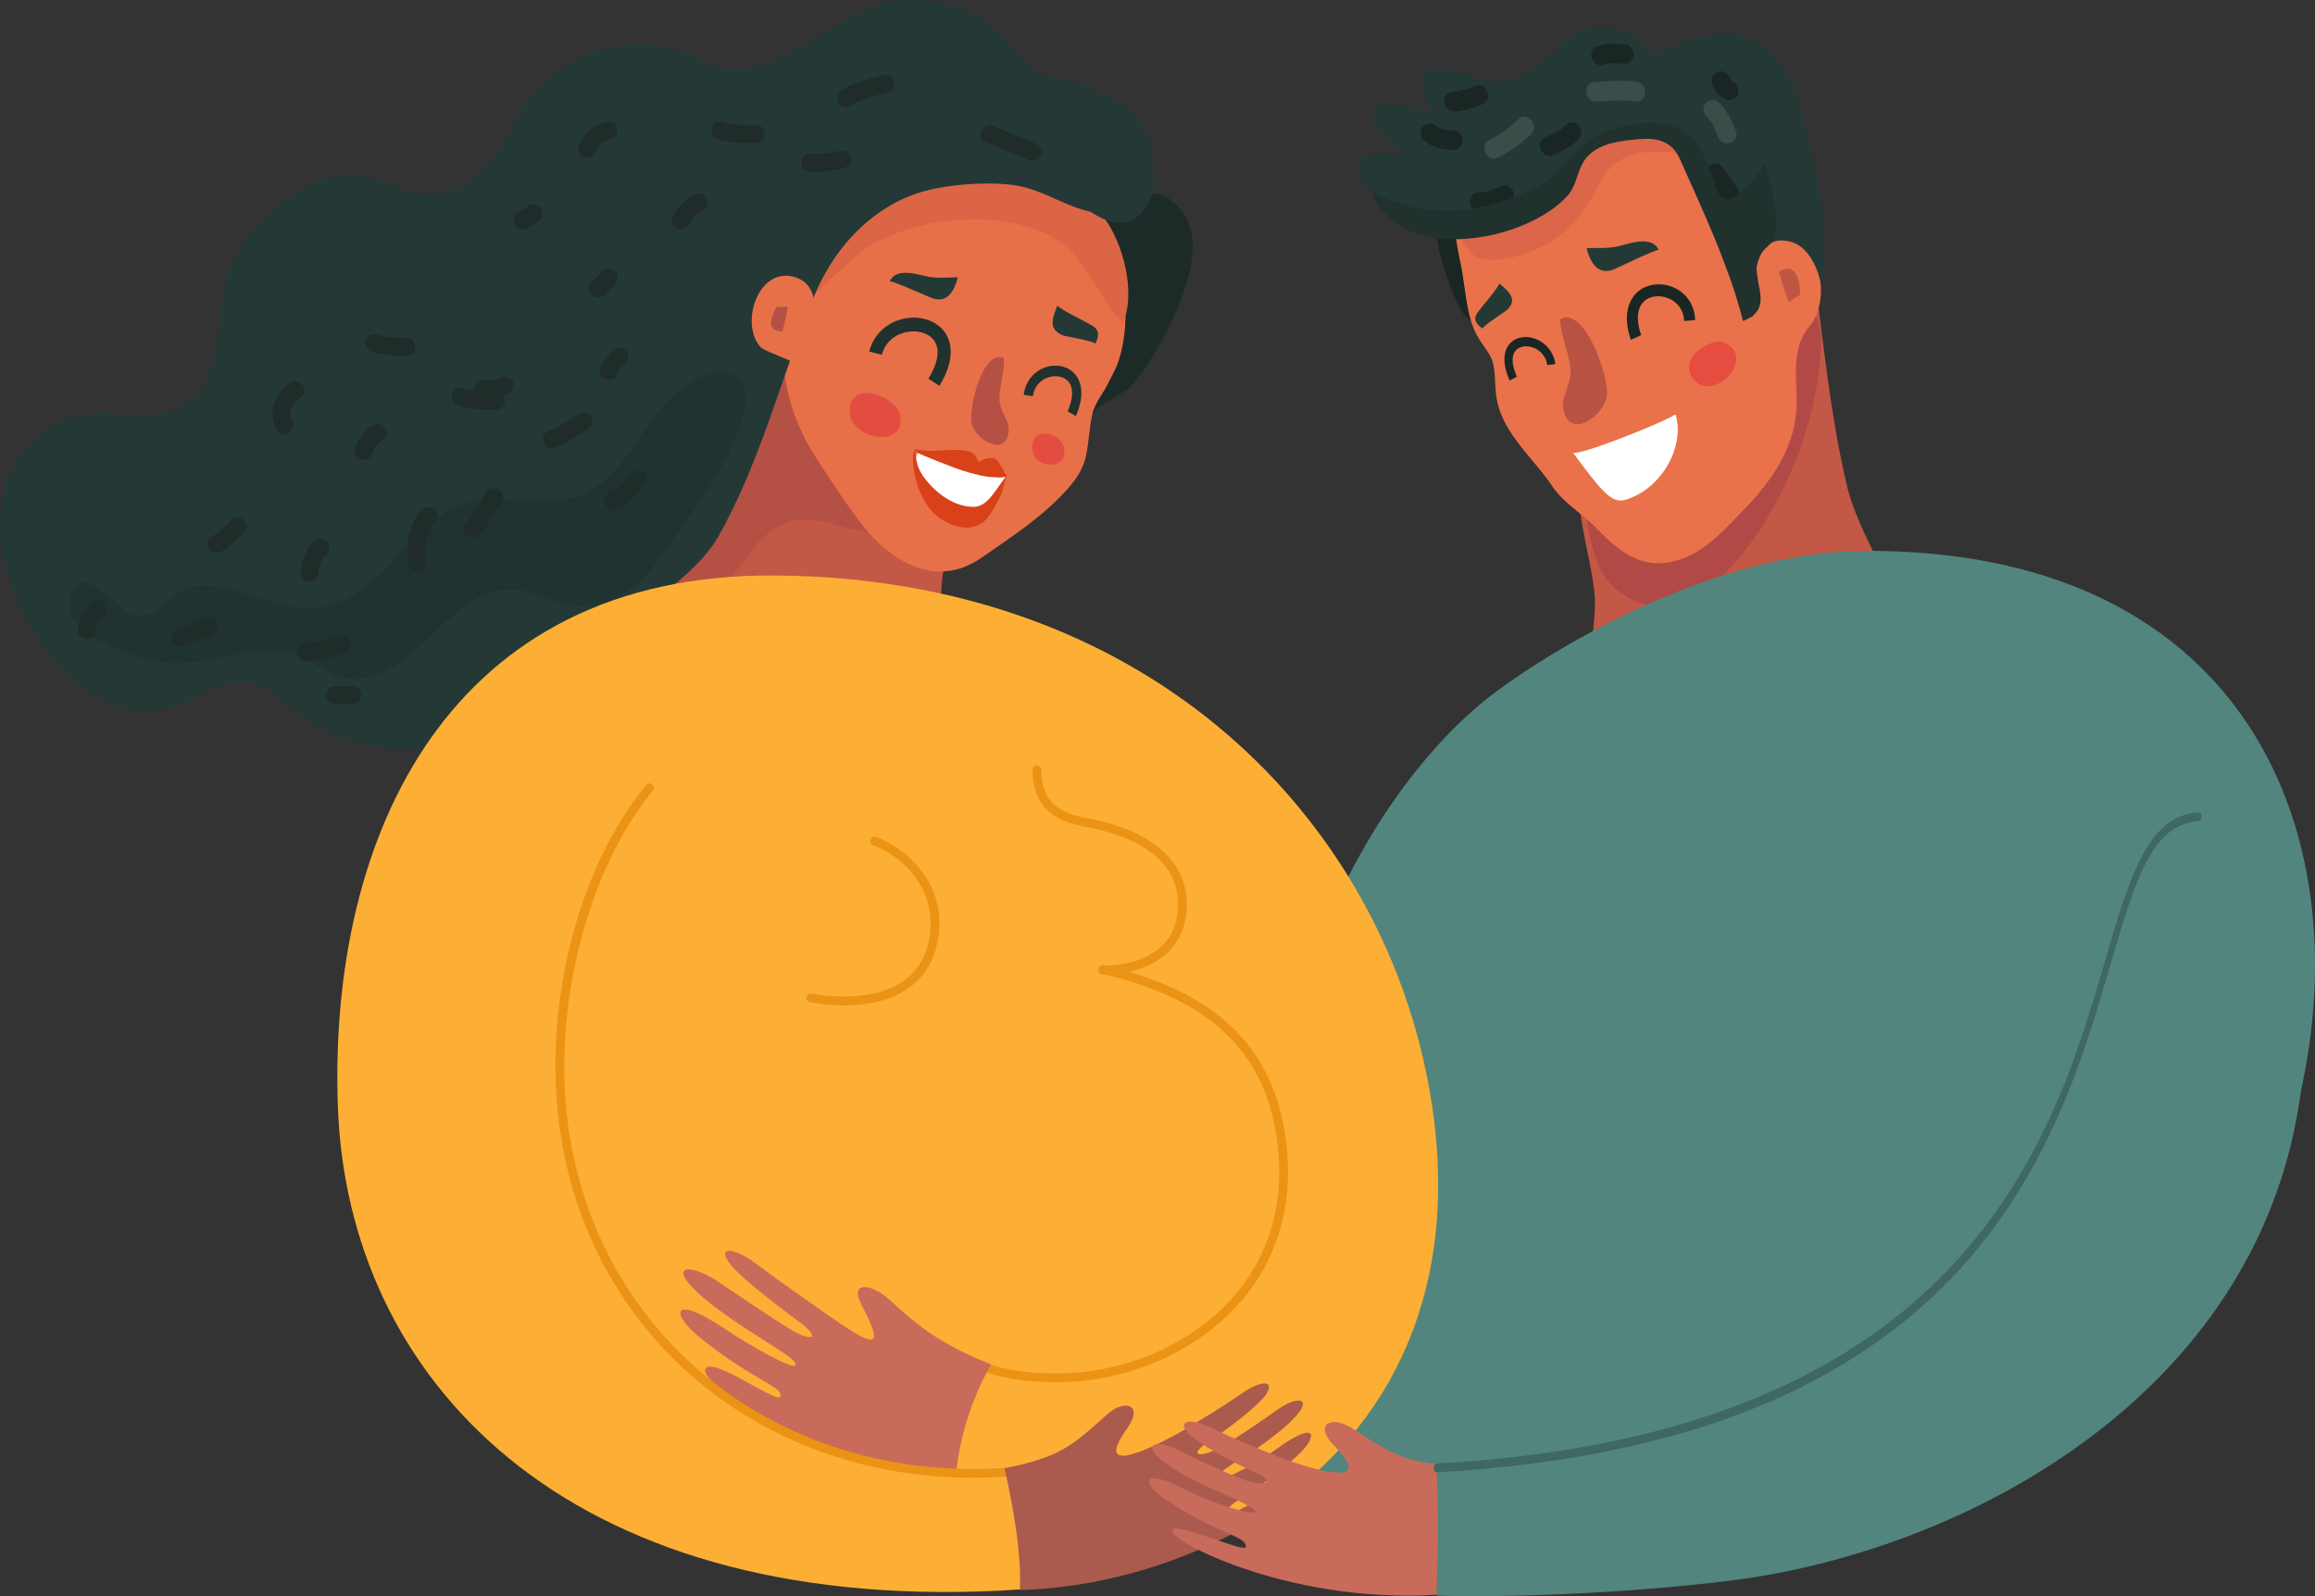 <svg xmlns="http://www.w3.org/2000/svg" width="1893.34" height="1305.786" viewBox="0 0 1893.34 1305.786">
  <rect x="0" y="0" width="1893.34" height="1305.786" fill="#333333" stroke="none"/>
  <g id="Group_427" data-name="Group 427" transform="translate(358.335 1975.813)">
    <g id="Group_426" data-name="Group 426" transform="translate(741.755 -1928.401) rotate(-7)">
      <path id="Path_334" data-name="Path 334" d="M25.665,2.27c12.263,7.864,12.158,39.221,15.027,52.095.332,1.55.646,3.18.84,4.879,1.659,13.609-1.728,30.461-22.046,24.345C8.688,80.336-.6,24.47.031,14.258.679,3.614,15.926-4,25.665,2.27Z" transform="translate(56.613 141.908)" fill="#1a2624"/>
      <path id="Path_335" data-name="Path 335" d="M43.96,286.937a397.367,397.367,0,0,0,10.82-45.131c7.674-44.034-26.358-138.439,38.662-129.234,37.646,5.339,62.033,7.713,94.961-17.939C198.446,86.833,266.392,14.607,266.3,0c.366,55.381-.742,112.474,5.411,167.629,6.3,56.454,56.711,133.421,36.863,189.269C276.452,447.23,69.643,429.535,0,415.712,12.554,372.04,31.011,330.517,43.96,286.937Z" transform="translate(93.099 230.087)" fill="#c35846"/>
      <path id="Path_336" data-name="Path 336" d="M13.663,19.264l-10.349,4.1C2.143,16.045.659,8.652,0,1.329,15.005-4.49,15.093,10.136,13.663,19.264Z" transform="translate(321.168 245.372)" fill="#c67561"/>
      <path id="Path_337" data-name="Path 337" d="M.027.091,0,.1.041,0Z" transform="translate(250.984 259.787)" fill="#d9a497"/>
      <path id="Path_338" data-name="Path 338" d="M.027.091,0,.1.041,0Z" transform="translate(250.984 259.787)" fill="#d9a497"/>
      <path id="Path_339" data-name="Path 339" d="M0,.489.026,0Z" transform="translate(284.509 209.931)" fill="#ddaea1"/>
      <path id="Path_340" data-name="Path 340" d="M.021.09,0,.1.026,0Z" transform="translate(253.411 242.014)" fill="#d9a497"/>
      <path id="Path_341" data-name="Path 341" d="M0,.526.025,0Z" transform="translate(288.599 188.865)" fill="#ddaea1"/>
      <path id="Path_342" data-name="Path 342" d="M.814.053,0,0C.42.025.94.037,1.436.019Z" transform="translate(140.108 264.741)" fill="#2b3739"/>
      <path id="Path_343" data-name="Path 343" d="M0,.082.659,0Z" transform="translate(141.545 264.678)" fill="#2b3739"/>
      <path id="Path_344" data-name="Path 344" d="M.042.083,0,.1.05,0Z" transform="translate(262.529 267.447)" fill="#d9a497"/>
      <path id="Path_345" data-name="Path 345" d="M.015,0,0,.495Z" transform="translate(295.813 216.733)" fill="#ddaea1"/>
      <path id="Path_346" data-name="Path 346" d="M2.234,141.239c12.67-.261,20.915,17.123,31.675,20.408,29.244,8.889,68.334-20.241,94.8-31.252a62.156,62.156,0,0,0,26.654-21.121C178.826,77.666,171.886,22.672,203.136,0c10.865,12.88,1.909,42.651-1.818,57.674-3.483,14.024-9.327,27.4-14.765,40.511C165.724,148,101.447,236.992,45.678,224.75c-17.167-3.78-34.21-18.51-40.58-37.4C3.07,181.339-3.36,141.349,2.234,141.239Z" transform="translate(150.204 251.121)" fill="#b14a47"/>
      <path id="Path_347" data-name="Path 347" d="M17.735,213.02c-1.23-7.1-7.245-14.826-10.41-23.591-6.47-17.811-4.02-39.947-5.626-58.534C.976,122.842.474,114.736.348,106.669c-.168-10.3-2.433-17.075,7.218-19.36a75.126,75.126,0,0,1,14.553-1.484c5.176-.2,10.353-.441,15.432-1.825,6.162-1.726,12.821-3.762,19.505-6.025-2.8-6.225-5.557-10.618-2.41-17.955C65.668,34.407,98.107,34.209,115.921,16.7c16.245-16,39.752-26.867,58.193-2.035,24.261,32.689,33.092,75.1,42.026,114.484,1.82,7.9-.746,24.594,7.126,29.452,15,9.34,22.143-17.964,35.946-18.109,37.409-.36,41.284,55.623,19.265,76.028-19.758,18.337-13.885,47.51-20.2,72.349-7.479,29.473-29.517,52.383-51.2,69.818-17.9,14.424-35.973,30.713-58.912,34.526-28.132,4.671-44.922-10.6-62.944-34.494-9.575-12.7-24.065-23.562-31.278-37.964C42.343,297.719,21.866,275.926,18.066,249.9,15.955,235.223,19.741,224.687,17.735,213.02Z" transform="translate(71.627 47.803)" fill="#e9724a"/>
      <path id="Path_348" data-name="Path 348" d="M58.372,8.859c-.123-.388-2.307.012-5.626.915C42.6,12.47,21.985,19.579,19.791,20.11,6.227,23.337,1.7,12.346,0,.022c9.209.933,17.22,2.7,26.543,1.653C35.681.563,54.552-3.937,58.372,8.859Z" transform="translate(177.056 178.392)" fill="#243936"/>
      <path id="Path_349" data-name="Path 349" d="M15.1,22.255,4.772,27.2C3.121,18.738,1.086,10.16,0,1.66,15.053-5.381,16.056,11.593,15.1,22.255Z" transform="translate(330.876 215.18)" fill="#be5641"/>
      <path id="Path_350" data-name="Path 350" d="M7.637,16.566C8.912,15.295,24.058,1.366,22.768,0c6.463,6.671,10.73,12.165,8.318,17.45a13.95,13.95,0,0,1-4.869,5.289C24.738,23.764,3.544,33.967,5.151,35.478-4.44,26.47,1.118,23.141,7.637,16.566Z" transform="translate(79.667 198.249)" fill="#243936"/>
      <path id="Path_351" data-name="Path 351" d="M38.3,84.984C34.514,74.569,14.868,63.153,16.773,51.309c3.45-21.524,37.063,1.08,48.3,1.338h.111c-13.933-35.692-1.654-42.368,30.984-27,35.007,16.468,51.323,9.264,81.313-14.512,26.008-20.621,57.9-11.4,73.831,17.728,52.04-18.492,98.72-19.709,111.534,48.641,10,53.333,14.333,101.767,1.05,155.559-.678-14.409-6.219-34.087-21.247-39.716-16.709-6.255-25.037,4.373-30.625,20.3.341-.969-3.9,48.757-10.119,34.869-17.709-39.4-20.054-86.842-36.953-127.413-7.558-18.071-5.961-24.736-23.925-27.2-18.883-2.588-44.677-.28-60.811,10.451-8.887,5.935-11.159,15.471-18.71,22.358-12.382,11.326-30.539,20.463-46.85,23.311-25.163,4.453-56.012,4.392-79.216-9.022C23,133.834-7.907,101.079,1.888,84.834,7.461,75.588,30.179,83.816,38.3,84.984Z" transform="translate(0 0)" fill="#243936"/>
      <path id="Path_352" data-name="Path 352" d="M34.149,3.252c.572.628,1.619,1.678.365.318C52.331,19.215,18.566,46.158,4.71,30.532-12.749,10.892,23.144-7.689,34.149,3.252Z" transform="translate(248.112 267.636)" fill="#e54d41"/>
      <path id="Path_353" data-name="Path 353" d="M.044,0,0,0Z" transform="translate(267.756 64.506)" fill="#7e5e63"/>
      <path id="Path_354" data-name="Path 354" d="M5.791,56.113c2.071-4.39,3.879-8.936,4.017-13.528C10.215,28.629,5.175,14.568,6.37.837c22-8.737,34.175,53.506,30.35,66.7C31.666,84.983.018,100.989,0,72.066-.007,67.383,3.084,61.927,5.791,56.113Z" transform="translate(142.136 232.698)" fill="#b85344"/>
      <path id="Path_355" data-name="Path 355" d="M86.009.1C86.4.07,86.814.026,87.223,0,91.6,25.9,69.49,58.593,37.94,64.134,26.208,66.2,19,53.9,0,20.495,2.32,24.586,76.983,5.03,86.009.1Z" transform="translate(145.57 322.595)" fill="#fff"/>
      <path id="Path_356" data-name="Path 356" d="M7.243.01C18.953.565,30.763.46,42.154,4.065c9.477,2.976,5.941,18.521-3.623,15.515C28.408,16.372,18.02,16.542,7.588,16.053-2.255,15.582-2.681-.465,7.243.01Z" transform="translate(192.481 44.573)" fill="#394d49"/>
      <path id="Path_357" data-name="Path 357" d="M5.235,15.269c9.552-2.938,17.617-8.1,25.714-13.879C39.1-4.4,47.163,9.4,39.173,15.133c-9.253,6.6-18.7,12.254-29.531,15.607C.2,33.657-4.171,18.19,5.235,15.269Z" transform="translate(103.978 65.458)" fill="#394d49"/>
      <path id="Path_358" data-name="Path 358" d="M2,2.419c2.631-2.89,8.1-3.493,10.855-.136C18.687,9.325,21.561,17.9,24.075,26.661c2.884,9.972-11.839,14.26-14.69,4.292C7.762,25.25,6.241,18.441,2.4,13.777-.371,10.435-1.046,5.8,2,2.419Z" transform="translate(285.771 70.862)" fill="#394d49"/>
      <path id="Path_359" data-name="Path 359" d="M14.151,3.887c6.711,11.979,13.256,24.059,17.315,37.347,3.036,9.919-11.669,14.2-14.7,4.3-3.619-11.953-9.53-22.65-15.613-33.409C-3.915,3.127,9.061-5.1,14.151,3.887Z" transform="translate(281.345 122.4)" fill="#1a2624"/>
      <path id="Path_360" data-name="Path 360" d="M5.264,9.333c5.529-1.6,11.9-2.909,16.312-6.958,3.095-2.866,7.566-3.4,10.837-.157,2.863,2.83,3.478,8.476.4,11.334C26.112,19.677,18.17,22.3,9.679,24.8.2,27.566-4.194,12.1,5.264,9.333Z" transform="translate(149.5 74.858)" fill="#1a2624"/>
      <path id="Path_361" data-name="Path 361" d="M9.437,3.212c5.91,1.039,11.931-1.279,17.485-2.88C36.4-2.443,40.8,13.008,31.34,15.769c-8.491,2.478-16.59,4.532-25.494,2.944C1.71,17.984-.726,12.866.193,8.924,1.255,4.418,5.332,2.458,9.437,3.212Z" transform="translate(87.009 119.237)" fill="#1a2624"/>
      <path id="Path_362" data-name="Path 362" d="M7.254,2.949A58.55,58.55,0,0,0,26.685.328C36.153-2.426,40.583,13,31.072,15.789A72.272,72.272,0,0,1,7.607,19C-2.254,18.6-2.692,2.551,7.254,2.949Z" transform="translate(76.052 35.431)" fill="#1a2624"/>
      <path id="Path_363" data-name="Path 363" d="M2.02,2.416a7.476,7.476,0,0,1,10.84-.171c3.806,4.055,9.073,4.9,14.812,6.065,4.125.836,6.6,5.788,5.642,9.807a7.576,7.576,0,0,1-9.243,5.7c-7.9-1.6-15.818-3.792-21.666-10.069A8.389,8.389,0,0,1,2.02,2.416Z" transform="translate(53.792 61.583)" fill="#1a2624"/>
      <path id="Path_364" data-name="Path 364" d="M5.333.965C13.16-1,20.919.4,28.751,1.991c4.109.839,6.6,5.788,5.664,9.785-1.013,4.437-5.113,6.538-9.268,5.7-4.992-1.007-10.345-2.339-15.4-1.05C.2,18.845-4.237,3.385,5.333.965Z" transform="translate(199.981 14.88)" fill="#1a2624"/>
      <path id="Path_365" data-name="Path 365" d="M5.46.284a7.9,7.9,0,0,1,9.577,5.582c.121.526.275,1.026.436,1.549.053.176.218.552.356.883l.52.741.179.139.378.278A8.456,8.456,0,0,1,20.05,20.372,7.5,7.5,0,0,1,9.615,23.411C4.638,20.3,1.963,15.825.315,10.166A7.985,7.985,0,0,1,5.46.284Z" transform="translate(295.116 48.035)" fill="#1a2624"/>
      <path id="Path_366" data-name="Path 366" d="M.434,61.23c36.487-.974,69.143-7.375,95.02-35.769C112.075,7.214,130.918-.627,154.524.039c1.413.035,2.846.116,4.32.22,8.205.562,14.2.117,22,4.19,7.318,3.77,13.478,18.775,17.232,20.49-24.6-11.177-58.925-15.6-76.545,10.7-19.4,28.985-40.4,47.867-77.056,52.352-9.512,1.149-23.856,1.774-32.272-4.305C9.149,81.482-2.362,61.31.434,61.23Z" transform="translate(73.503 90.292)" fill="#dc6649"/>
      <path id="Path_367" data-name="Path 367" d="M64.078,52.214c23.885,1.849,48.413-2.489,70.6-10.859,17.091-6.476,27.467-18.971,42.045-29.457C196.963-2.651,248.865-6.767,265,16.359c9.072,12.938,11.566,27.211,14.6,42.106,6.159,30.224,34.3-5.151,42.636-13.737,1.937,15.654,7.428,47.412-.129,61.61-4.3,8.016-14.3,8.319-16.568,18.817-4.264,19.372,9.129,38.58-16.96,45.658-5.823-46.323-21.1-91.727-34.632-136.4-2.309-7.6-5.081-12.838-11.96-16.927-6.194-3.73-13.734-4.559-20.777-4.771-13.892-.512-30.19-.608-41.723,8.34-10.195,7.912-11.31,21.913-20.416,30.1C122.018,84.575,15.2,92.732,0,28.121,19.032,43.052,41.314,50.452,64.078,52.214Z" transform="translate(8.219 82.462)" fill="#20312e"/>
      <path id="Path_368" data-name="Path 368" d="M8.612,31.476c-2.95-9.543-2.556-16.929,1.078-20.8,3.358-3.6,9.4-4.089,15.011-1.2a17.727,17.727,0,0,1,9.709,15.523l6.655.053A25.642,25.642,0,0,0,27.214,2.5C19.227-1.594,10.29-.58,5.074,4.944,1.82,8.409-2.9,16.8,2.361,33.8Z" transform="translate(99.1 244.461)" fill="#1a2624"/>
      <path id="Path_369" data-name="Path 369" d="M10.233,39.754C7.666,27.48,9.381,18.076,15,13.289c5.122-4.412,13.456-4.8,20.635-.9A20.1,20.1,0,0,1,46.444,32.534l9.075.316C56.69,20.331,50.927,9.419,40.168,3.6,29.9-1.922,17.621-1.023,9.614,5.826,4.581,10.118-3.147,20.612,1.358,42.455Z" transform="translate(202.493 214.854)" fill="#1a2624"/>
    </g>
    <g id="Group_425" data-name="Group 425" transform="translate(-358.335 -1975.813)">
      <g id="Group_423" data-name="Group 423" transform="translate(0)">
        <path id="Path_398" data-name="Path 398" d="M522.074,713c27.044,34.283,49.283,79.3,95.327,88.867,45.52,9.461,97.1-7.756,137.907-26.911,10.82-5.08,38.969-14.3,39.308-26.548.047-1.662-18.194-23.535-20.082-31.131-8.776-35.346-1.463-70.511,8.456-104.241,4.4-14.961,22.153-113.96,36.756-116.942-31.365,6.4-64.742-6.884-91.215-23.421-31.533-19.695-46.893-49.655-74.224-72.342,26.921,22.341-48.822,136.284-61.615,159.165-26.063,46.628-39.644,105.941-78.977,143.435C516.544,706.139,519.319,709.509,522.074,713Z" transform="translate(-0.949 -192.632)" fill="#c35846"/>
        <path id="Path_401" data-name="Path 401" d="M943.555,418.218a183.551,183.551,0,0,0-15.614-40.16c-55.18-104.791-210.88-38.111-277.182,15.018-54.638,43.786-194.4,140.1-138.873,224.414,48.076,73,156.521-26.425,213.88-32.875,39.176-4.406,62.724,23.879,98.514,27.841C918.6,622.9,962.283,491.529,943.555,418.218Z" transform="translate(-10.185 -241.624)" fill="#1c2b28"/>
        <path id="Path_405" data-name="Path 405" d="M670.738,528.051c-6.585-2.659-12.242-5.867-16.328-10.025-19.664-19.979-28.172-60.729-29.389-87.508-59.15,10.215-41.424,117.69-56.6,153.27-15.451,36.224-47.777,46.8-31.669,94.229,9.126,26.859,65.654-52.694,69.34-56.927,37.561-43.1,63.228-11.087,105.849-10.922,21.734.082,56.044-15.508,47.244-42.763C750.593,540.816,700.892,540.221,670.738,528.051Z" transform="translate(10.823 -173.58)" fill="#b55045"/>
        <path id="Path_406" data-name="Path 406" d="M835.981,384.54c-9.5-8.833-21.334-16.382-35.819-22.271-143.948-58.447-262.212,108.9-182.529,234.3,11.265,17.661,23.568,36.3,36.028,53.138,24,32.4,62.218,57.654,100.887,30.65,24.275-16.989,48.066-32.169,68.269-54.063,19.83-21.5,16.822-30.749,21.161-58.5,2.248-14.407,8.942-19.842,16.061-33.09C883.216,491.539,871.814,417.888,835.981,384.54Z" transform="translate(48.429 -224.236)" fill="#e87049"/>
        <path id="Path_407" data-name="Path 407" d="M676.139,412.822c-8.5-1.753-25.628-7.564-30.7,4.127.144-.382,2.152.176,5.2,1.277,9.192,3.409,27.694,11.727,29.706,12.384,12.348,4.176,17.844-5.734,20.881-17.1C692.424,413.585,684.766,414.582,676.139,412.822Z" transform="translate(82.196 -186.641)" fill="#243936"/>
        <path id="Path_408" data-name="Path 408" d="M752.377,438.821c-1.75-.967-21.949-10.909-21.16-12.731-3.858,8.988-6.016,16.041-1.623,20.809a16.289,16.289,0,0,0,6.817,4.076c1.819.608,26.544,4.8,25.531,6.854C767.991,445.457,761.244,443.7,752.377,438.821Z" transform="translate(133.773 -176.374)" fill="#243936"/>
        <path id="Path_409" data-name="Path 409" d="M712.549,497.933c-1.608-3.616-3.045-7.388-3.054-11.073-.094-11.4,4.334-22.781,3.592-33.991-18-7.507-29.277,43.029-26.376,53.844,3.861,14.33,29.773,27.921,30.316,4.341C717.159,507.233,714.7,502.737,712.549,497.933Z" transform="translate(107.958 -159.949)" fill="#b55045"/>
        <path id="Path_410" data-name="Path 410" d="M668.389,450.672l.679.367a13.194,13.194,0,0,1-1.463-.956Z" transform="translate(96.185 -161.23)" fill="#f0d8cc"/>
        <path id="Path_411" data-name="Path 411" d="M666.771,489.858c-1-16.669-41.354-32.48-41.4-4.507-.023,22.29,44.5,30.519,41.488,5.024C666.824,492.341,666.78,490.768,666.771,489.858Z" transform="translate(69.524 -148.626)" fill="#e34d41"/>
        <path id="Path_414" data-name="Path 414" d="M682.956,334.76l.515-.13Z" transform="translate(105.874 -234.103)" fill="#765d62"/>
        <path id="Path_415" data-name="Path 415" d="M590.265,377.765l-.609.336Z" transform="translate(46.985 -206.877)" fill="#765d62"/>
        <path id="Path_416" data-name="Path 416" d="M823.42,379.491c-33.611-24.292-73.107-30.5-114.759-16.622-28.952,9.645-56.88,25.859-78.627,47.763-13.513,13.676-25.275,29.33-21.763,49.934.121.679,35.984-32.909,39.328-35.079,37.185-24.2,89.737-31.216,132.113-19.843C829.1,418.905,830.485,452.8,860,485.024c11.844-25.856-1.4-74.262-21.894-93.407A152.267,152.267,0,0,0,823.42,379.491Z" transform="translate(58.337 -220.872)" fill="#db6545"/>
        <path id="Path_417" data-name="Path 417" d="M1050.729,332.9c-9.309-3.308-12.909-7.7-25.656-23.985-21.443-27.4-56.9-38.654-90.931-35.353-53.612,5.2-105.982,77.519-158.723,50.262-42.055-21.736-85.1-18.555-125.1,11.022-35.447,26.208-38.511,86.942-90.107,96.429-28.12,5.172-51.57-16.429-78.912-15.121-30.29,1.447-63.3,30.66-81.06,53.071C370.391,506.89,387.287,560,362.829,592.482c-28.2,37.451-79.1,7-114.937,25.7C146.36,671.151,221.62,841.822,314,854.836c28.11,3.957,46.969-17.369,72.653-22.455,25.831-5.119,32.8,5.4,51.3,20.435,43.572,35.39,116.09,47.858,163.517,11.779,19.364-14.731,31.335-34.986,52.872-48.521,24.205-15.216,43.509-23.151,65.871-40.657,21.786-17.056,52.772-39.1,66.231-62.809,35-61.662,51.919-131.347,78.472-196.643,17.486-43.006,52.456-79.454,99.186-88.714,19.5-3.868,46.685-5.683,66.425-2.517,28.125,4.512,51.706,26.949,81.7,22.336,26.2-4.029,35.379-35.994,27.321-58.646-9.189-25.828-39.266-42.042-63.856-48.725C1063.495,336.382,1056.146,334.824,1050.729,332.9Z" transform="translate(-199.364 -273.002)" fill="#243936"/>
        <path id="Path_418" data-name="Path 418" d="M611.278,412.337c-29.828-8.712-45.228,38.63-27.5,57.658.855.884,3.709,2.289,7.429,3.894,10.5,4.549,27.874,10.992,27.45,13.619C621.939,468.009,641.264,421.129,611.278,412.337Z" transform="translate(38.526 -185.724)" fill="#e87049"/>
        <path id="Path_419" data-name="Path 419" d="M590.244,427.162c-4.155,7.525-8.944,20.272,4.977,19.949,1.887-6.6,3.135-13.511,4.608-20.256Z" transform="translate(44.647 -175.891)" fill="#b55045"/>
        <path id="Path_420" data-name="Path 420" d="M723.115,483.274c-22.059,23.486-34.568,56.433-61.436,72.231-37.971,22.319-84.1-5.36-121.884,19.414-33.945,22.259-52.934,65.8-95.651,75.948C406.184,659.887,370,627.855,333.526,635.4c-16.3,3.37-21.181,18.834-35.571,22.274-18.785,4.487-18.915-6.753-32.785-15.705-11.338-7.314-20.78-19.031-28.812-2.246-14.966,31.307,47.115,52.193,68.42,56.372,35.731,7.006,70.562-12.852,105.274-7.314,29.843,4.76,36.987,28.745,70.348,19.923,41.953-11.094,64.458-63.024,105.783-70.648,24.39-4.5,46.265,13.872,70.443,12.761,29.6-1.357,50.472-23.729,66.14-46.8,23.38-34.428,54.893-71.655,63.368-113.687,8.242-40.856-31.622-35.777-56.766-13.187C727.195,479.094,725.116,481.146,723.115,483.274Z" transform="translate(-177.468 -155.069)" fill="#213330"/>
        <g id="Group_76" data-name="Group 76" transform="translate(748.341 370.592)">
          <g id="Group_75" data-name="Group 75" transform="translate(0)">
            <path id="Path_421" data-name="Path 421" d="M666.963,501.344c-3.92-1-6.614-1.466-6.871-.918-9.482,21.238,17.61,47.66,35.5,51.51,21.246,4.571,36.659-16.4,36.124-36.317C708.459,514.229,689.436,507.1,666.963,501.344Z" transform="translate(-658.135 -500.193)" fill="#fff"/>
          </g>
        </g>
        <g id="Group_78" data-name="Group 78" transform="translate(748.12 367.369)">
          <g id="Group_77" data-name="Group 77" transform="translate(0)">
            <path id="Path_422" data-name="Path 422" d="M729.886,514.08c-1.89-2.6-3.807-7.2-6.934-8.239-3.786-1.238-9.587.569-12.622,3.13-1.605-3.434-2.89-7.1-6.888-8.4-6.6-2.106-14.063-1.869-20.7-1.388-7.711.559-16.806,1.055-24.551-.949-.909-.25,1.762,2.83,1.922,2.938,1.02.8,31.515,13.412,41.584,16.036,6.528,1.7,12.975,3.7,19.788,3.941,2.669.069,5.21.556,7.9.276.228,0,4.972-1.02,4.037-1.628C731.921,518.861,730.928,515.5,729.886,514.08Z" transform="translate(-657.999 -498.217)" fill="#d94119"/>
          </g>
        </g>
        <g id="Group_80" data-name="Group 80" transform="translate(746.637 367.38)">
          <g id="Group_79" data-name="Group 79" transform="translate(0 0)">
            <path id="Path_423" data-name="Path 423" d="M707.856,545.4a21,21,0,0,1-2.187.031c-12.616-.274-25.1-7.867-34.258-17.777-4.228-4.538-8.11-9.715-10.009-15.023-1.768-4.974-1.951-9.4-2.649-14.407-2.073,2.642-1.775,10.11-1.375,13.659,2.057,18.15,10.611,36.885,24.594,44.771,8.645,4.943,19.5,8.223,28.712,3.75,9.208-4.4,12.534-14.074,18.592-24.946,1.272-2.276,3.086-13.79,4.714-15.669C725.708,529.283,719.325,544.532,707.856,545.4Z" transform="translate(-657.09 -498.224)" fill="#d94119"/>
          </g>
        </g>
        <path id="Path_424" data-name="Path 424" d="M748.521,493.75c4.445-10.133,4.893-18.511,1.23-23.569-3.376-4.675-10.148-6.4-16.827-4.256a18.4,18.4,0,0,0-12.775,15.527l-7.513-1.267c1.5-10.973,8.316-19.395,18.291-22.589,9.529-3.037,19.447-.193,24.685,7.052,3.29,4.543,7.608,14.858-.329,32.926Z" transform="translate(124.607 -157.247)" fill="#20312e"/>
        <path id="Path_425" data-name="Path 425" d="M683.626,482.276c7.748-12.616,9.564-23.447,5.135-30.492-4.073-6.518-13.353-9.606-23.037-7.68-10.125,2.019-17.7,8.941-20.2,18.558l-10.374-2.594c3.677-14.058,14.475-24.163,28.962-27.029,13.8-2.724,27.327,2.22,33.674,12.314,3.985,6.313,8.567,20.282-5.172,42.755Z" transform="translate(75.699 -172.455)" fill="#20312e"/>
        <path id="Path_426" data-name="Path 426" d="M742.849,502.271c-1.476-12.13-27.329-19.576-25.879,1.008,1.153,16.374,29.171,17.808,25.954-.63C743.024,504.109,742.913,502.944,742.849,502.271Z" transform="translate(127.307 -135.788)" fill="#e34d41"/>
        <path id="Path_427" data-name="Path 427" d="M593.775,456.962l.063.46Z" transform="translate(49.584 -156.888)" fill="#c49186"/>
        <path id="Path_428" data-name="Path 428" d="M594.185,450.581l.157.515Z" transform="translate(49.842 -160.916)" fill="#c49186"/>
        <path id="Path_429" data-name="Path 429" d="M827.266,426.53c-3.99,26.365-18.777,54.5-28.366,70.986-6.247,10.751-12.9,21.377-21.6,30.347-5.158,5.321-27.026,15.661-29.03,20.621,12.885-31.8,35.191-59.747,34.908-95.431-.041-5.243-17.914-61.346-20.811-58.648,12.428-11.622,29.184-30.252,43.354-22.205C826.436,383.959,830.568,404.635,827.266,426.53Z" transform="translate(147.097 -211.624)" fill="#1c2b28"/>
        <path id="Path_430" data-name="Path 430" d="M656.289,390.9c-7.006.4-10.254-1.652-9.769-13.394,2-47.911,58.6-66.941,99.263-62.768,28.172,2.894,58.891,12.842,82.737,28.145,20.6,13.219,41.5,47.022,27.125,71.2-18.031,30.348-43.4,9.007-64.367-6.725C755.055,380.181,698.557,388.5,656.289,390.9Z" transform="translate(82.846 -247.009)" fill="#243936"/>
        <path id="Path_478" data-name="Path 478" d="M473.07,375.385a7.005,7.005,0,0,0-6.159,3.554c-.106.042-.212.083-.32.124a22.224,22.224,0,0,0-7.526,4.347A7.34,7.34,0,0,0,469.4,393.834c.258-.163.527-.313.8-.452.274-.117.884-.387,1.116-.476.982-.383,1.946-.8,2.915-1.215a10.214,10.214,0,0,0,6.181-8.962C480.7,378.73,476.853,375.385,473.07,375.385Z" transform="translate(-36.789 -208.379)" fill="#1f2c2a"/>
        <path id="Path_479" data-name="Path 479" d="M512.381,334.293c-4.554,1.537-9.219,3.222-13.1,6.128a27.947,27.947,0,0,0-9.66,13.686c-1.338,3.776,1.481,8.03,5.13,9.035,4.07,1.117,7.7-1.36,9.034-5.13,2.057-5.809,6.565-7.554,12.495-9.559C525.207,345.442,521.379,331.253,512.381,334.293Z" transform="translate(-16.368 -234.583)" fill="#1f2c2a"/>
        <path id="Path_480" data-name="Path 480" d="M592.581,336.944c-9.22,0-18.527.054-27.42-2.675-9.079-2.786-12.931,11.392-3.9,14.16,10.1,3.1,20.843,3.2,31.324,3.2C602.053,351.636,602.053,336.947,592.581,336.944Z" transform="translate(25.814 -234.559)" fill="#1f2c2a"/>
        <path id="Path_481" data-name="Path 481" d="M656.612,310.816c-11.746,2.943-23.727,5.941-34.066,12.49-7.977,5.052-.613,17.765,7.412,12.682,9.285-5.882,20.01-8.37,30.557-11.011C669.7,322.68,665.8,308.516,656.612,310.816Z" transform="translate(65.577 -249.293)" fill="#1f2c2a"/>
        <path id="Path_482" data-name="Path 482" d="M737.367,351.382c-11.487-5.548-23.771-9.143-35.25-14.686-8.489-4.1-15.938,8.562-7.412,12.681,11.485,5.549,23.77,9.143,35.248,14.687C738.441,368.162,745.892,355.5,737.367,351.382Z" transform="translate(110.911 -233.308)" fill="#1f2c2a"/>
        <path id="Path_487" data-name="Path 487" d="M516.076,409.938a7.415,7.415,0,0,0-10.387,0l-8.812,8.813a7.343,7.343,0,0,0,10.384,10.384l8.815-8.813A7.418,7.418,0,0,0,516.076,409.938Z" transform="translate(-12.917 -187.909)" fill="#1f2c2a"/>
        <path id="Path_488" data-name="Path 488" d="M564.5,373.594a7.456,7.456,0,0,0-10.046-2.636,41.878,41.878,0,0,0-17.322,17.323,7.452,7.452,0,0,0,2.634,10.046c3.328,1.948,8.2.909,10.045-2.636a28.278,28.278,0,0,1,12.053-12.05C565.408,381.788,566.448,376.924,564.5,373.594Z" transform="translate(13.24 -211.762)" fill="#1f2c2a"/>
        <path id="Path_489" data-name="Path 489" d="M632.715,348.677c-8.042,2.494-16.129,2.669-24.484,2.674-9.471.007-9.471,14.692,0,14.687,9.6,0,19.152-.334,28.388-3.2C645.637,360.042,641.786,345.863,632.715,348.677Z" transform="translate(54.224 -225.469)" fill="#1f2c2a"/>
        <path id="Path_492" data-name="Path 492" d="M468.331,465.415c-2.165-3.691-6.419-4.324-10.05-2.636-4.363,2.031-9.215,1.931-13.917,1.935-9.471.008-9.471,14.694,0,14.686,7.521,0,14.447-.737,21.331-3.939C469.322,473.773,470.206,468.62,468.331,465.415Z" transform="translate(-49.207 -153.777)" fill="#1f2c2a"/>
        <path id="Path_493" data-name="Path 493" d="M511.074,449.57a52.86,52.86,0,0,0-9.962,13.239,7.461,7.461,0,0,0,2.634,10.045c3.308,1.936,8.226.925,10.047-2.634.654-1.274,1.346-2.517,2.1-3.735q.406-.643.838-1.267c.034-.047.548-.723.763-1.011,1.228-1.5,2.6-2.879,3.966-4.249C528.157,453.252,517.772,442.866,511.074,449.57Z" transform="translate(-9.489 -162.921)" fill="#1f2c2a"/>
        <path id="Path_495" data-name="Path 495" d="M450.317,521.186c-5.479,8.44-9.41,17.62-16.475,24.949-6.572,6.817,3.8,17.216,10.386,10.384,7.991-8.292,12.581-18.387,18.77-27.921C468.174,520.63,455.452,513.275,450.317,521.186Z" transform="translate(-52.689 -118.493)" fill="#1f2c2a"/>
        <path id="Path_496" data-name="Path 496" d="M501.261,480.928c-7.826,5.213-15.752,10.787-24.68,13.945-8.864,3.137-5.049,17.328,3.905,14.162,10.227-3.62,19.212-9.448,28.189-15.426C516.514,488.387,509.169,475.659,501.261,480.928Z" transform="translate(-27.565 -142.552)" fill="#1f2c2a"/>
        <path id="Path_497" data-name="Path 497" d="M523.367,512.157c-4.14,6.114-9.027,11.725-16.172,14.247-8.869,3.13-5.052,17.323,3.9,14.164,11.014-3.885,18.514-11.488,24.949-21C541.372,511.7,528.642,504.359,523.367,512.157Z" transform="translate(-8.244 -124.149)" fill="#1f2c2a"/>
      </g>
      <g id="Group_424" data-name="Group 424" transform="translate(63.723 273.266)">
        <path id="Path_474" data-name="Path 474" d="M246.395,527.021c-6.153,6.329-10.712,13.8-10.962,22.817-.264,9.476,14.421,9.451,14.686,0,.137-4.947,3.3-8.973,6.66-12.433C263.381,530.618,253.006,520.222,246.395,527.021Z" transform="translate(-235.43 -307.404)" fill="#1f2c2a"/>
        <path id="Path_475" data-name="Path 475" d="M320.05,485.586c-4.964,4.959-9.867,10.231-16.139,13.537-8.379,4.419-.956,17.095,7.412,12.683,7.345-3.871,13.3-10.027,19.111-15.836C337.138,489.271,326.754,478.885,320.05,485.586Z" transform="translate(-194.528 -333.526)" fill="#1f2c2a"/>
        <path id="Path_476" data-name="Path 476" d="M346.381,416.97c-12.971,10.074-17.048,23.228-9.96,38.271,4.034,8.564,16.7,1.1,12.681-7.412-4.3-9.135.4-14.832,7.665-20.475C364.24,421.551,353.764,411.235,346.381,416.97Z" transform="translate(-173.863 -376.529)" fill="#1f2c2a"/>
        <path id="Path_477" data-name="Path 477" d="M413.169,394.57c-8.353-.007-16.439-.181-24.483-2.675-9.071-2.814-12.921,11.365-3.905,14.162,9.239,2.863,18.788,3.194,28.388,3.2C422.639,409.259,422.639,394.575,413.169,394.57Z" transform="translate(-144.4 -391.528)" fill="#1f2c2a"/>
        <path id="Path_483" data-name="Path 483" d="M311.015,534.176c-7.924,2.7-15.576,6.115-23.5,8.815-8.913,3.032-5.088,17.222,3.9,14.159,7.923-2.7,15.575-6.114,23.5-8.812C323.83,545.3,320,531.115,311.015,534.176Z" transform="translate(-205.751 -301.761)" fill="#1f2c2a"/>
        <path id="Path_484" data-name="Path 484" d="M358.039,496.408c-7.055,7.239-10.79,15.6-10.962,25.753-.16,9.476,14.526,9.461,14.686,0,.108-6.283,2.306-10.9,6.663-15.369C375.036,500.011,364.658,489.616,358.039,496.408Z" transform="translate(-164.96 -326.724)" fill="#1f2c2a"/>
        <path id="Path_485" data-name="Path 485" d="M399.488,440.225a7.447,7.447,0,0,0-10.048-2.634c-7,3.737-10.949,10.461-14.382,17.322-1.793,3.577-.982,7.926,2.633,10.047,3.284,1.923,8.259.943,10.047-2.634,2.5-4.995,4.587-9.634,9.115-12.053A7.392,7.392,0,0,0,399.488,440.225Z" transform="translate(-147.877 -363.049)" fill="#1f2c2a"/>
        <path id="Path_486" data-name="Path 486" d="M459.323,421.582c-9.285,0-18.475.124-27.422-2.674-9.065-2.837-12.913,11.343-3.9,14.162,10.154,3.176,20.785,3.2,31.325,3.2C468.794,436.271,468.794,421.585,459.323,421.582Z" transform="translate(-117.12 -374.481)" fill="#1f2c2a"/>
        <path id="Path_490" data-name="Path 490" d="M379.946,543.169c-8.862,2.894-18.048,5.427-27.42,5.613-9.458.189-9.477,14.876,0,14.687,10.673-.215,21.225-2.842,31.324-6.137C392.814,554.406,388.976,540.221,379.946,543.169Z" transform="translate(-166.002 -296.066)" fill="#1f2c2a"/>
        <path id="Path_491" data-name="Path 491" d="M411.228,481.5c-9.611,13.314-12.439,27.781-9.551,43.845,1.672,9.313,15.824,5.354,14.16-3.905-2.207-12.281.856-22.533,8.073-32.526C429.466,481.214,416.717,473.895,411.228,481.5Z" transform="translate(-131.177 -336.764)" fill="#1f2c2a"/>
        <path id="Path_494" data-name="Path 494" d="M381.619,568.064H366.933c-9.472,0-9.472,14.687,0,14.687h14.686C391.091,582.751,391.091,568.064,381.619,568.064Z" transform="translate(-156.91 -280.1)" fill="#1f2c2a"/>
      </g>
    </g>
    <path id="Path_2173" data-name="Path 2173" d="M917.538,208.747c332.611-2.057,418.185,261.144,345.739,487.755C1137.093,1091.218,479.65,1024.248,472.11,999.8c-114.288-370.672,47.826-600.74,140.545-672.2C668.053,284.907,798.932,209.483,917.538,208.747Z" transform="translate(247.799 -1733.901)" fill="#52857e"/>
    <path id="Path_2179" data-name="Path 2179" d="M967.17,971.077c93.036-67.133,152.671-184.821,116.888-352.654C1038.8,406.155,852.115,216.83,551.548,215.039c-265.088-1.577-364.527,211.373-356.9,433.8,7.645,222.706,184.8,413.911,541.131,396.712C833.585,1040.836,898.565,1020.586,967.17,971.077Z" transform="translate(-276.686 -1720.06)" fill="#fcaf34"/>
    <g id="Group_404" data-name="Group 404" transform="translate(412.579 -1186.246)">
      <path id="Path_2180" data-name="Path 2180" d="M443.223,655.826c-32.7,0-59.581-4.027-92.5-24.067a3.579,3.579,0,1,1,3.723-6.112c31.625,19.256,56.5,23.024,88.775,23.024,53.712,0,108.066-23.27,141.847-60.726,29.946-33.2,43.188-75.821,38.281-123.241-7.936-76.793-53.785-122.217-144.294-142.941a3.579,3.579,0,0,1,1.6-6.976c93.912,21.5,141.518,68.909,149.815,149.185,5.118,49.49-8.745,94.018-40.085,128.765C555.284,631.651,498.9,655.826,443.223,655.826Z" transform="translate(-349.006 -314.692)" fill="#eb9314"/>
    </g>
    <g id="Group_405" data-name="Group 405" transform="translate(198.124 -952.57)">
      <path id="Path_2181" data-name="Path 2181" d="M536.063,480.693c-20.014-8.176-34.27-15.075-48.5-24.668-10.872-7.335-21.4-15.942-33.49-27.278-14.634-14.077-34.958-17.324-23.8,3.634,22.9,42.779,3.813,29.578-29.341,6.775-17.625-12.4-35.665-24.85-55.855-39.967s-34.245-15.4-21.939.029c9.778,12.267,46.224,39.5,52.957,44.346,23.622,16.991,12.254,18.226-2.76,9.292-15.136-9-45.379-29.776-60.726-39.938-31.321-20.73-52.966-10.153,27.486,41.451,26.862,17.234,37.571,23.459,35.8,26.958-1.846,3.65-33.093-13.441-59.1-30.662-42.478-28.126-42.424-11.067-19.534,7.523,44.813,36.4,70.21,41.077,66.25,49.042-2.728,5.486-56.878-34.293-61.19-22.538-4.881,13.316,100.069,81.709,205.414,82.259C513.18,517.925,536.063,480.693,536.063,480.693Z" transform="translate(-281.96 -387.747)" fill="#c86b5b"/>
    </g>
    <g id="Group_406" data-name="Group 406" transform="translate(95.974 -1334.94)">
      <path id="Path_2182" data-name="Path 2182" d="M591.327,836.218c-180.95,0-324.416-125.873-339.888-304.261-8.278-95.464,20.27-198.479,72.728-262.442a3.58,3.58,0,0,1,5.537,4.539c-50.548,61.631-79.138,165.024-71.135,257.289,16.067,185.282,173.411,312.648,365.9,296.3a3.578,3.578,0,0,1,.611,7.13Q608,836.229,591.327,836.218Z" transform="translate(-250.025 -268.206)" fill="#eb9314"/>
    </g>
    <g id="Group_407" data-name="Group 407" transform="translate(486.117 -1349.685)">
      <path id="Path_2183" data-name="Path 2183" d="M430.678,434.675c-.873,0-1.417-.019-1.567-.026a3.578,3.578,0,0,1-3.438-3.71,3.531,3.531,0,0,1,3.71-3.438c.278,0,30.662.928,48.514-16.281,8.675-8.361,13.073-19.78,13.073-33.941,0-40.041-39.778-56.3-73.15-62.889C400.678,311.006,372,305.335,372,267.175a3.578,3.578,0,1,1,7.155,0c0,32.281,23.149,36.855,40.057,40.2,50.89,10.047,78.917,34.875,78.917,69.906,0,16.2-5.147,29.357-15.293,39.123C465.009,433.55,437.571,434.675,430.678,434.675Z" transform="translate(-371.996 -263.596)" fill="#eb9314"/>
    </g>
    <g id="Group_408" data-name="Group 408" transform="translate(301.177 -1291.276)">
      <path id="Path_2184" data-name="Path 2184" d="M344.907,419.787A143.01,143.01,0,0,1,317,417.122a3.579,3.579,0,1,1,1.516-7c.445.1,45.059,9.449,73.585-9.273,11.806-7.75,19.323-19.384,22.339-34.568,8.275-41.656-22.8-69.164-45.705-77.49a3.577,3.577,0,1,1,2.444-6.724c25.228,9.167,59.428,39.535,50.276,85.608-3.4,17.145-11.966,30.326-25.452,39.174C380.249,417.183,360.651,419.787,344.907,419.787Z" transform="translate(-314.178 -281.857)" fill="#eb9314"/>
    </g>
    <g id="Group_416" data-name="Group 416" transform="translate(463.166 -844.05)">
      <path id="Path_2190" data-name="Path 2190" d="M364.821,491.1c46.515-9.391,55.775-18.942,83.638-43.831,14.759-13.287,30.007-8.268,17.183,10.5-25.944,35.918,6.615,23.721,42.347,4.155,18.184-10.936,34.446-20.564,50.855-32.041s27.921-10.827,19.477,1.385c-6.714,9.711-36.148,31.35-42.769,35.479-23.248,14.493-10.888,16.028,3.483,8.393,14.49-7.7,38.454-24.457,49.31-32.182,22.122-15.74,38.995-6.781-18.555,32.847-71.608,43.956-14.631,23.158,17.516-.461,32.812-24.108,35.262-11.419,17.007,5.492-35.738,33.109-59.421,38.4-57,46.889,1.5,5.268,56.875-32.057,56.053-21.217s-98,80.516-225.917,84.185C379.538,551.1,364.821,491.1,364.821,491.1Z" transform="translate(-364.821 -421.674)" fill="#aa5b4d"/>
    </g>
    <path id="Path_2191" data-name="Path 2191" d="M659.524,468.092c-48.491-2.13-59.36-10.319-91.456-31.059-17.017-11.093-31.628-3.608-15.7,13.325,31.9,32.191-2.93,25.02-42.136,10.9-20.1-8.176-38.058-15.331-56.456-24.335s-29.93-6.525-19.46,4.481c8.32,8.752,41.483,25.96,48.83,29.085,25.784,10.968,13.54,14.477-2.191,9.033-15.862-5.489-42.728-18.632-54.921-24.719-24.847-12.407-40.479-.681,23.945,30.256,79.314,33.09,18.447,21.089-17.772,2.306-36.97-19.169-37.44-5.959-16.319,8.24,41.355,27.806,66.122,29.405,65.019,38.368-.685,5.556-62.543-23.4-60-12.574s111.764,65.857,241.607,49.333C654.144,531.048,659.524,468.092,659.524,468.092Z" transform="translate(179.652 -1244.257)" fill="#c86b5b"/>
    <g id="Group_421" data-name="Group 421" transform="translate(814.23 -1311.244)">
      <path id="Path_2194" data-name="Path 2194" d="M1098.5,278.33c-129.091,7.274,9.113,497.1-623.128,532.737,2.4,75.255-.649,81.268.089,104.458,52.656,1.615,147.019-1.075,237.288-11.937C923.283,878.251,1195,726.959,1185.576,430.659,1181.692,245.051,1098.5,278.33,1098.5,278.33Z" transform="translate(-472.882 -274.741)" fill="#52857e"/>
      <g id="Group_420" data-name="Group 420">
        <g id="Group_419" data-name="Group 419">
          <path id="Path_2195" data-name="Path 2195" d="M477.07,815.526c-1.376.077-2.492-1.465-2.5-3.445s1.113-3.65,2.492-3.726C910.886,783.9,981.544,541.52,1023.757,396.7c9.906-33.979,18.459-63.32,29.715-84.675,12.516-23.75,27.361-35.319,46.72-36.41,1.379-.08,2.495,1.465,2.495,3.445s-1.113,3.65-2.489,3.727c-38.531,2.172-52.509,50.116-71.854,116.475-11.019,37.808-23.513,80.66-43.121,124.827-22.768,51.284-50.66,93.989-85.269,130.556-42.347,44.746-95.815,80.647-158.915,106.713C667.959,791.549,579.148,809.772,477.07,815.526Z" transform="translate(-474.575 -275.614)" fill="#3e6861"/>
        </g>
      </g>
    </g>
  </g>
</svg>
